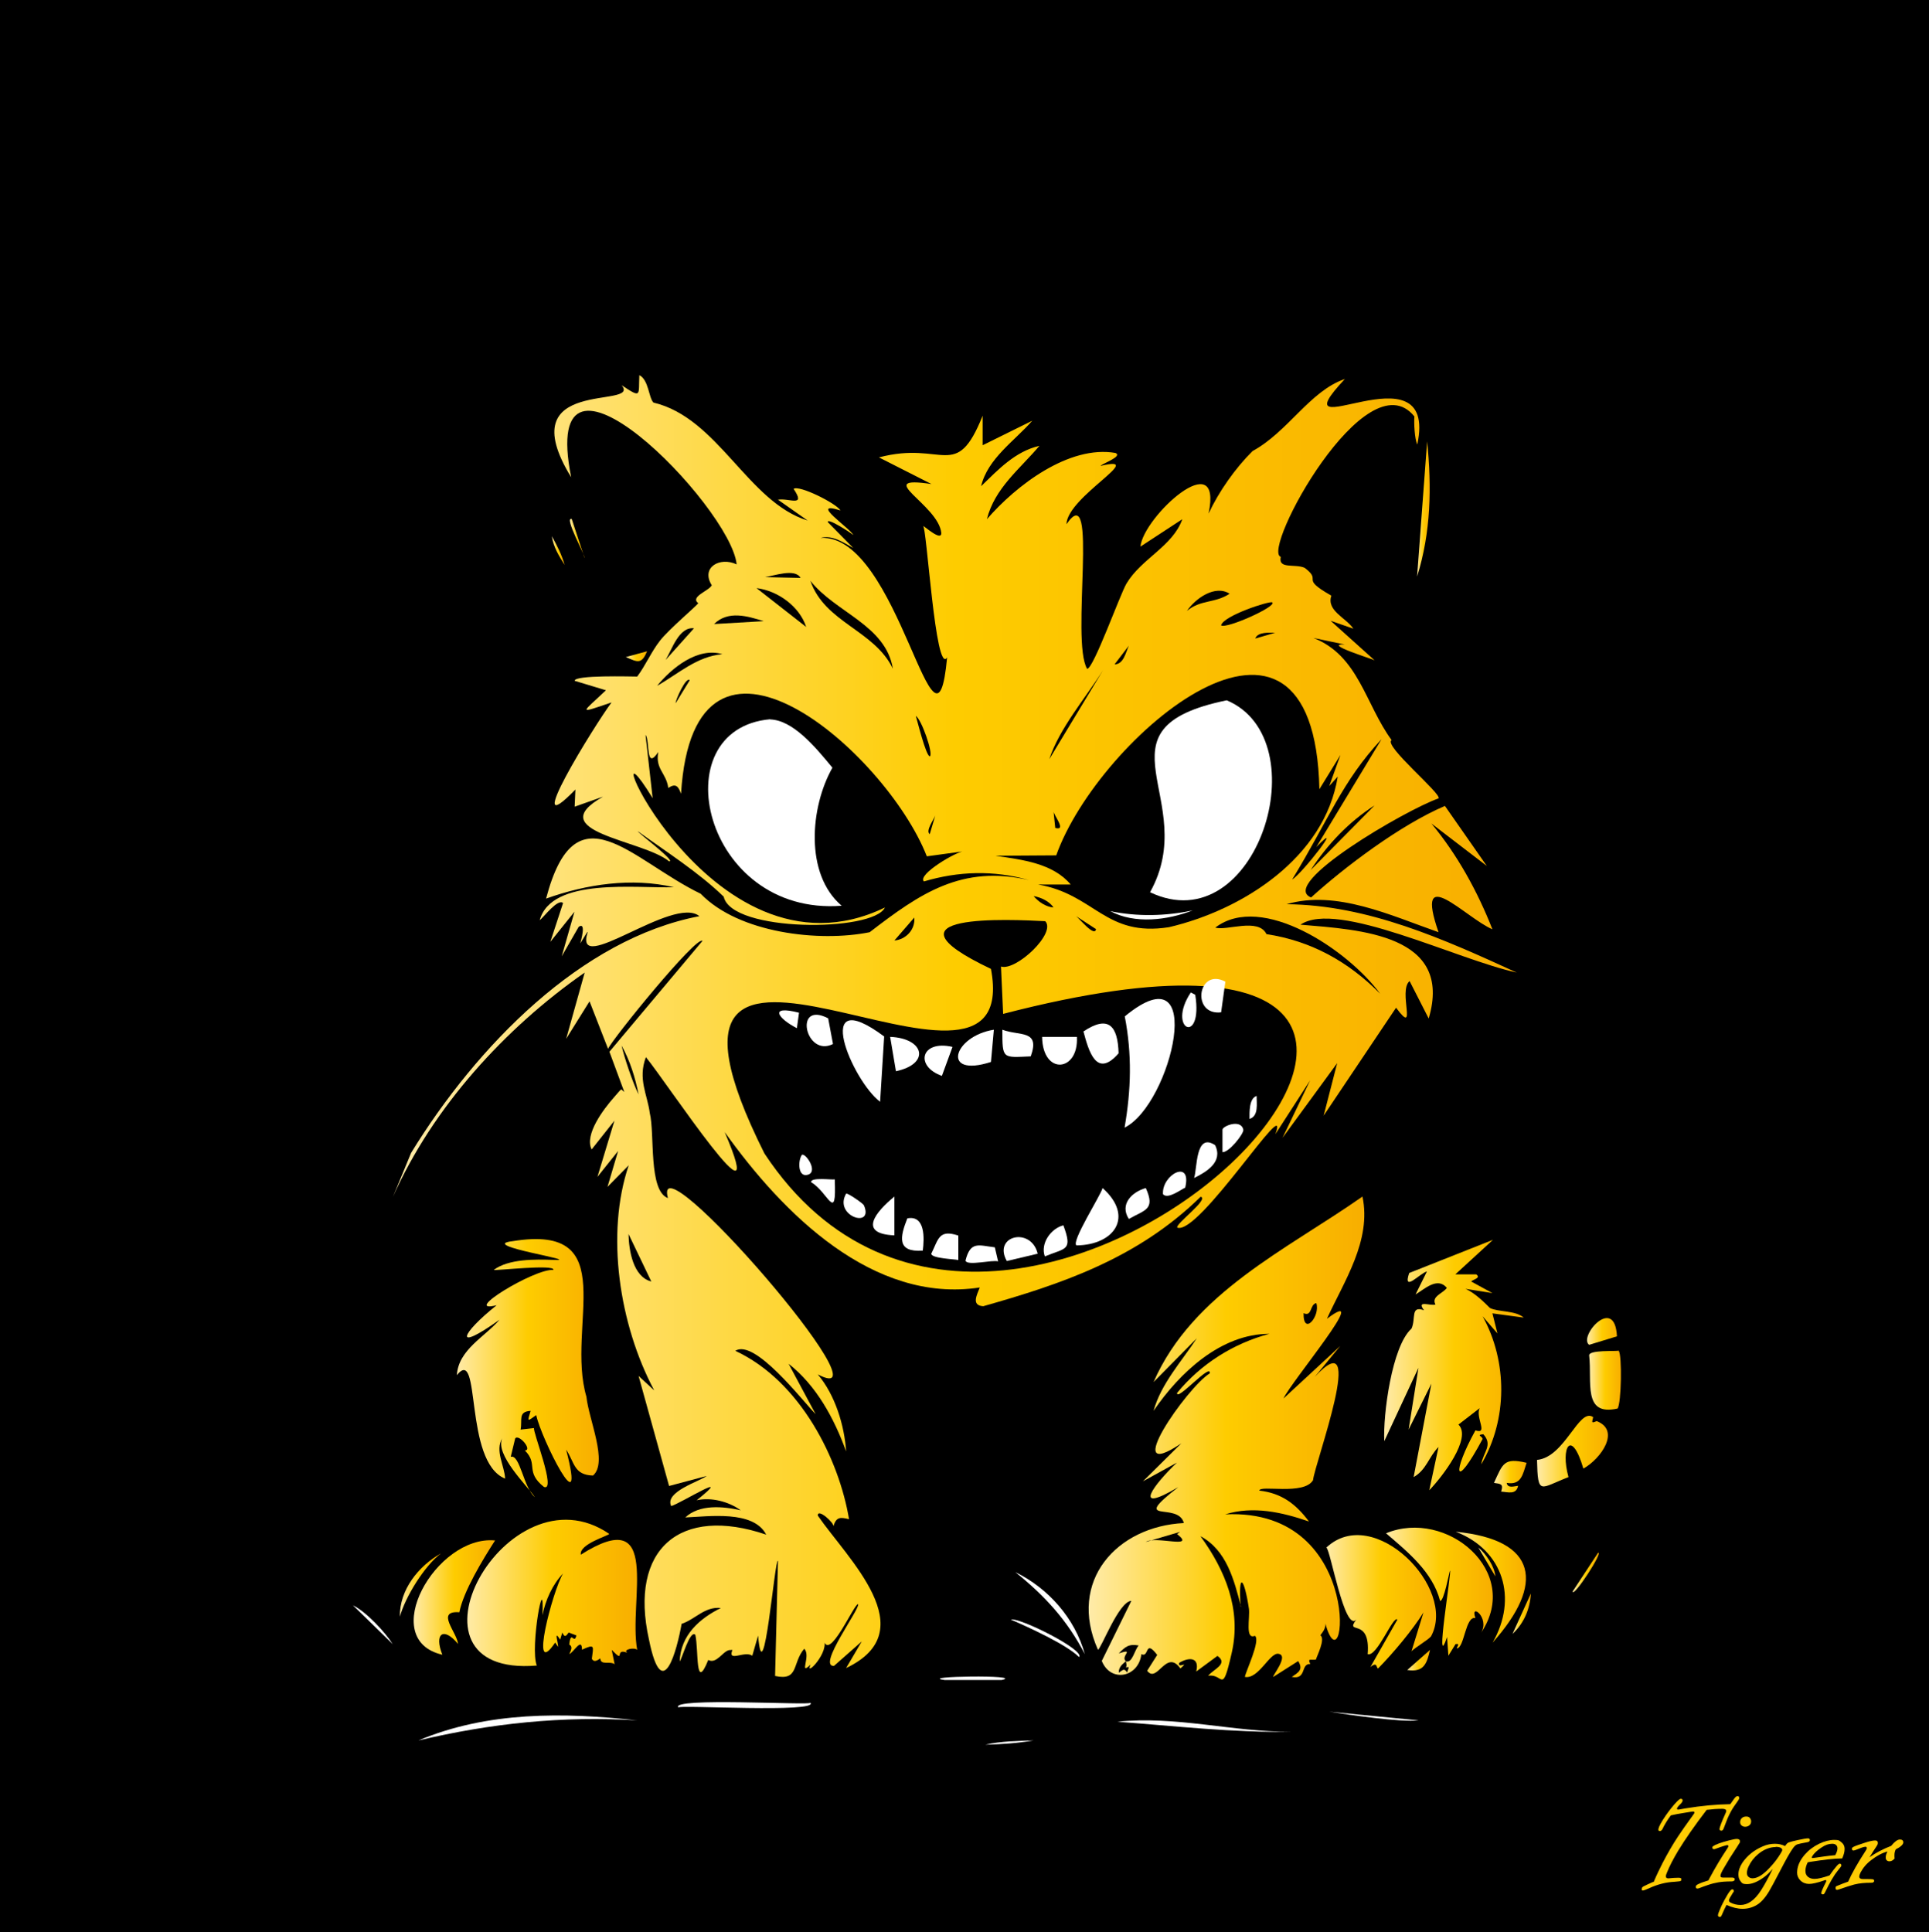 <?xml version="1.0" encoding="UTF-8"?><svg id="Ebene_1" xmlns="http://www.w3.org/2000/svg" width="999" height="1000.6" xmlns:xlink="http://www.w3.org/1999/xlink" viewBox="0 0 999 1000.6"><defs><style>.cls-1{fill:url(#Unbenannter_Verlauf_46);}.cls-2{fill:url(#Unbenannter_Verlauf_41-3);}.cls-3{fill:url(#Unbenannter_Verlauf_56-7);}.cls-4{fill:url(#Unbenannter_Verlauf_56-2);}.cls-5{fill:url(#Unbenannter_Verlauf_78);}.cls-6{fill:url(#Gold_2);}.cls-7{fill:url(#Unbenannter_Verlauf_41-2);}.cls-8{fill:#fff;}.cls-9{fill:url(#Unbenannter_Verlauf_63-2);}.cls-10{fill:url(#Unbenannter_Verlauf_73);}.cls-11{fill:url(#Unbenannter_Verlauf_56);}.cls-12{fill:url(#Unbenannter_Verlauf_56-6);}.cls-13{fill:url(#Unbenannter_Verlauf_56-5);}.cls-14{fill:url(#Unbenannter_Verlauf_56-4);}.cls-15{fill:#ffcc03;}.cls-16{fill:url(#Unbenannter_Verlauf_78-3);}.cls-17{fill:url(#Unbenannter_Verlauf_68);}.cls-18{fill:url(#Unbenannter_Verlauf_51);}.cls-19{fill:url(#Unbenannter_Verlauf_56-8);}.cls-20{fill:url(#Unbenannter_Verlauf_68-2);}.cls-21{fill:url(#Unbenannter_Verlauf_56-3);}.cls-22{fill:url(#Unbenannter_Verlauf_41);}.cls-23{fill:url(#Unbenannter_Verlauf_63);}.cls-24{fill:url(#Unbenannter_Verlauf_78-2);}</style><linearGradient id="Unbenannter_Verlauf_73" x1="733.9" y1="263.6" x2="740.4" y2="263.6" gradientUnits="userSpaceOnUse"><stop offset="0" stop-color="#ffeba9"/><stop offset=".5" stop-color="#fecc00"/><stop offset="1" stop-color="#f8ae00"/></linearGradient><linearGradient id="Unbenannter_Verlauf_41" x1="236.5" y1="708.6" x2="310.1" y2="708.6" gradientUnits="userSpaceOnUse"><stop offset="0" stop-color="#ffeba9"/><stop offset=".5" stop-color="#fecc00"/><stop offset="1" stop-color="#f8ae00"/></linearGradient><linearGradient id="Unbenannter_Verlauf_41-2" x1="241.7" y1="825" x2="330" y2="825" xlink:href="#Unbenannter_Verlauf_41"/><linearGradient id="Unbenannter_Verlauf_46" x1="214.3" y1="827.4" x2="256.4" y2="827.4" gradientUnits="userSpaceOnUse"><stop offset="0" stop-color="#ffeba9"/><stop offset=".5" stop-color="#fecc00"/><stop offset="1" stop-color="#f8ae00"/></linearGradient><linearGradient id="Unbenannter_Verlauf_51" x1="207.1" y1="820.9" x2="228.4" y2="820.9" gradientUnits="userSpaceOnUse"><stop offset="0" stop-color="#ffeba9"/><stop offset=".5" stop-color="#fecc00"/><stop offset="1" stop-color="#f8ae00"/></linearGradient><linearGradient id="Unbenannter_Verlauf_68" x1="814.4" y1="814.4" x2="828" y2="814.4" gradientUnits="userSpaceOnUse"><stop offset="0" stop-color="#ffeba9"/><stop offset=".5" stop-color="#fecc00"/><stop offset="1" stop-color="#f8ae00"/></linearGradient><linearGradient id="Unbenannter_Verlauf_78" x1="285.8" y1="285.2" x2="292.4" y2="285.2" gradientUnits="userSpaceOnUse"><stop offset="0" stop-color="#ffeba9"/><stop offset=".5" stop-color="#fecc00"/><stop offset="1" stop-color="#f8ae00"/></linearGradient><linearGradient id="Unbenannter_Verlauf_78-2" x1="324.1" y1="339.9" x2="335.1" y2="339.9" xlink:href="#Unbenannter_Verlauf_78"/><linearGradient id="Unbenannter_Verlauf_78-3" x1="295.2" y1="278.8" x2="302.8" y2="278.8" xlink:href="#Unbenannter_Verlauf_78"/><linearGradient id="Gold_2" x1="203.4" y1="531.3" x2="785.4" y2="531.3" gradientUnits="userSpaceOnUse"><stop offset="0" stop-color="#ffeba9"/><stop offset=".5" stop-color="#fecc00"/><stop offset="1" stop-color="#f8ae00"/></linearGradient><linearGradient id="Unbenannter_Verlauf_56" x1="716.9" y1="706.9" x2="789.1" y2="706.9" gradientUnits="userSpaceOnUse"><stop offset="0" stop-color="#ffeba9"/><stop offset=".5" stop-color="#fecc00"/><stop offset="1" stop-color="#f8ae00"/></linearGradient><linearGradient id="Unbenannter_Verlauf_56-2" x1="686.9" y1="829.6" x2="743.7" y2="829.6" xlink:href="#Unbenannter_Verlauf_56"/><linearGradient id="Unbenannter_Verlauf_56-3" x1="717.8" y1="824.3" x2="773" y2="824.3" xlink:href="#Unbenannter_Verlauf_56"/><linearGradient id="Unbenannter_Verlauf_56-4" x1="796.1" y1="751.5" x2="832.8" y2="751.5" xlink:href="#Unbenannter_Verlauf_56"/><linearGradient id="Unbenannter_Verlauf_56-5" x1="753.8" y1="822" x2="790.1" y2="822" xlink:href="#Unbenannter_Verlauf_56"/><linearGradient id="Unbenannter_Verlauf_56-6" x1="823" y1="714.9" x2="839.4" y2="714.9" xlink:href="#Unbenannter_Verlauf_56"/><linearGradient id="Unbenannter_Verlauf_56-7" x1="773.7" y1="764.8" x2="790.6" y2="764.8" xlink:href="#Unbenannter_Verlauf_56"/><linearGradient id="Unbenannter_Verlauf_56-8" x1="821.9" y1="689.6" x2="837.4" y2="689.6" xlink:href="#Unbenannter_Verlauf_56"/><linearGradient id="Unbenannter_Verlauf_63" x1="783.3" y1="835.8" x2="792.8" y2="835.8" gradientUnits="userSpaceOnUse"><stop offset="0" stop-color="#ffeba9"/><stop offset=".5" stop-color="#fecc00"/><stop offset="1" stop-color="#f8ae00"/></linearGradient><linearGradient id="Unbenannter_Verlauf_68-2" x1="728.8" y1="859.8" x2="740.6" y2="859.8" xlink:href="#Unbenannter_Verlauf_68"/><linearGradient id="Unbenannter_Verlauf_63-2" x1="765.6" y1="809" x2="774.4" y2="809" xlink:href="#Unbenannter_Verlauf_63"/><linearGradient id="Unbenannter_Verlauf_41-3" x1="563.9" y1="744.3" x2="706.6" y2="744.3" xlink:href="#Unbenannter_Verlauf_41"/></defs><rect width="999" height="1000.6"/><g id="Fox"><g id="tiger"><path class="cls-8" d="M330,891c-38.4-2.4-75.8,1.5-113.3,10.4,35.8-15.1,75.2-14.6,113.3-10.4Z"/><path class="cls-8" d="M668.5,896.9c-29.9.5-60-3-89.8-5.2,30.1-3.2,59.7,5.3,89.8,5.2Z"/><path class="cls-8" d="M419.7,881.9c4.4,5.3-68.4,1-68.4,2.4-4.4-5.3,68.4-1,68.4-2.4Z"/><path class="cls-8" d="M734.7,891c-9.4,1.1-36.7-3-46.3-4.5,0,0,46.3,4.5,46.3,4.5Z"/><path class="cls-8" d="M535.3,901.4c-8.2,1.4-16.7,2-25,2.2,8.1-1.9,16.7-1.9,25-2.2Z"/><path class="cls-10" d="M733.9,298.6l5.2-70c2.4,23.7,2,47.1-5.2,70Z"/><path class="cls-8" d="M561.8,856.7c-9-17.5-20.8-30.3-36-42.5,17,8.3,30.9,23.9,36,42.5Z"/><path class="cls-22" d="M286.2,652.5c17.7.8-40.2-7.5-20.6-9.7,57.2-9.3,27.3,43.9,38.1,80.6,1.2,11.8,11.3,34,3.4,40.8-10-.3-9.5-6.8-13.9-13.4,10.8,41.7-13.1-6.1-15.5-17.9-4.9,3.5-4.6,3.5-2.9-2.2-6.7.4-4.2,4.8-5.2,9.7,0,0,7-.8,7-.8-1.1,1,11.8,33.1,5.1,30.5-10-8-2.7-11.8-9.9-18.9,4.2-.1-3.2-8.8-5-6.2,0,0-2.3,9.5-2.3,9.5,4.8-1.5,6.6,16,12.5,20.9-4-5.9-20.8-22.1-16.9-30.5-3.9,6.4,1.2,14.2,1.5,20.9-21.7-8.8-12.2-69.4-25-53.6.8-13.2,14.5-19.8,22.1-28.7-24.5,17.5-19.9,7.1-1.5-7.5-19,4.6,19.6-19.1,29.4-18.3.9-3.1-30.1.5-30.9,0,7.8-5.8,21.6-5.5,30.5-5.2Z"/><path class="cls-7" d="M300.6,805.3c42.7-27.2,24.7,23.7,29.4,49.2-1.3-1.5-7.8-.2-5.1,1.5-7.2-2.8-.7,6.1-8.1-1.5,0,0,1.5,7.4,1.5,7.4-2.5-1.8-7.3.8-7.4-3-.3,0-3,2.8-4.4.2.8-6.5,1.8-7.9-5.1-4.7,0-6.9-4.6,1.8-6.6,2.2,2.5-4.4,0-4.6,0-4.9.9-8,2.5.4,3.7-4.7l-4-1.5c-1.5,2.1-2.1,2.6-3.3,0,0,0-1.1,3.7-1.1,3.7-3.6-5.8-.8,2.3-1.1,3.7,0,0-1.5-2.2-1.5-2.2-13.7,20.3-1.2-27.2,4.1-35.8-5.6,5.9-9,13.7-10.7,21.6,1.3-25.4-6.6,17-2.9,26.1-76.4,6.4-15.4-104.5,37.5-68.2,0,.9-15.7,5.2-14.7,10.8Z"/><path class="cls-1" d="M256.4,797.8c-6.5,10.1-16.4,26.4-18.5,37.2-12.6-.9-1.1,10.5-.7,16.4-7.5-9.1-12.5-5.4-8.1,5.6-33.9-7.8-3.3-62,27.2-59.2Z"/><path class="cls-18" d="M228.4,804.5c-8.5,6.4-18.5,22.5-21.3,32.8-.3-13.9,9.8-26.4,21.3-32.8Z"/><path class="cls-8" d="M558.8,858.2c-6.4-6.5-26.9-15.8-35.3-19.4,4.2-1.4,38.7,15.9,35.3,19.4Z"/><path class="cls-8" d="M489.3,870.1c-15.2-2,42.2-2.8,29.4,0,0,0-29.4,0-29.4,0Z"/><path class="cls-8" d="M203.4,851.5l-20.6-20.1c6.8,3.3,16.6,13.8,20.6,20.1Z"/><path class="cls-17" d="M827.6,804.2c3-.8-12.7,23.3-13.2,20.1,0,0,13.2-20.1,13.2-20.1Z"/><path class="cls-5" d="M292.4,292.6c-2.8-4.5-5.9-9.4-6.6-14.9,2.6,4.7,5.2,9.7,6.6,14.9Z"/><path class="cls-8" d="M398.9,372.6c11.7.4,23.1,13.9,32.2,25-11.5,20.3-14.5,55.1,4.8,71.5-71.8,5.5-93.7-91.6-37-96.6Z"/><path class="cls-24" d="M324.1,340.3l11-3c-2.9,7.1-5.1,5.5-11,3Z"/><path class="cls-16" d="M296.1,268.8l6.6,20.1c.7-.6-10.9-21.6-6.6-20.1Z"/><path class="cls-6" d="M304.2,482.6l-3.7,6c.3-1.2,3.3-11.4-.8-8.6,0,0-8.8,15.3-8.8,15.3l6.6-23.1-12.5,15.6,6.6-20.1c-2.7-2.5-10.1,7.4-12.1,8.9,6-22.4,50.4-16.4,69.5-17.1-21.9-5.1-45.3-1.6-66.2,5.9,15.3-58.3,43.8-20.1,80.1-2.5,19.7,20.4,61.4,25.2,87.5,19.9,26.2-20.2,47.8-35,82.5-27-18.4-5.2-36.5-4.6-54.4.7-3.7-3.5,17.2-15.7,20.6-15.6l-19.1,2.6c-21.3-54.3-120.7-140.6-127.3-32.4-1.3-3.5-2.5-5.8-6.6-3-1.1-8-6.8-9.6-5.2-18.6-6.7,10-4.2-6.1-6.6-8.9,0,0,3.7,32.8,3.7,32.8-35.2-57.5,27.9,101.3,120.3,56.6-6,12.8-79.5,12.9-83.5-5.6-13.1-12.7-29.7-23.2-44.5-33.9-.2.6,20.3,16,16.2,15.6-13.6-11.2-66.5-15.2-34.2-33.5,0,0-14.7,5.2-14.7,5.2l.4-8.9c-29.4,30.3,9.9-33.3,18.7-45.1-18.2,6.2-15.3,5.5-2.9-6.3,0,0-16.2-4.9-16.2-4.9-.2-3.1,29.4-2.2,32.4-2.2,4.4-5.9,7.2-12.7,11.8-18.6s19.2-18.2,19.8-19.4c-4.4-3.4,5.7-6.4,7-9.3-5.8-9.3,4.3-14.9,12.9-10.8-3-30.1-103.1-132.3-85.7-45.1-32.4-52.9,36.8-35,26.1-47.7,10.6,7,8.7,5.4,9.2-5.2,4.9,2.5,4.8,11.6,7.3,14.2,33.6,7.9,48.9,51.6,79.9,61.1,0,0-15.4-10.8-15.4-10.8,5.7-1,14.7,4.2,8.1-5.6,2.7-2.2,22.2,7.5,24.3,11.2-17-5.4,5.3,9.4,6.6,12.7-.9-.9-13.5-9.2-13.2-6.7l13.2,13.4c-5-2.7-10.7-6.9-16.9-5.2,40.6-2.4,59.4,127.7,65.5,61.9-6.1,9.7-10.6-68.8-12.5-68.2,1.2.6,9.5,8.1,9.5,3.8-1.4-14.8-36.3-30.1-5.1-25.4,0,0-27.2-13.8-27.2-13.8,33.5-8.9,39.8,13,53.7-21.6,0,0,0,15.3,0,15.3l25.7-12.7c-9.2,10.5-23.1,19.6-26.5,33.9,8.8-8.5,17.6-18,30.2-20.9-10,11.9-23.2,21.9-27.2,38,15-17.4,42.5-38.5,66.6-34.3,4,1.8-7.4,5.7-7.7,6.7,25-6-17.3,15.9-17.7,30.2,17-24.9,2,60.3,10.7,74.9,3.3,0,17.1-38.7,20.4-44.2,7.7-12.9,24-19.3,28.9-33.3l-21.7,14.2c1.5-15.5,42.9-53.4,35.3-17.1,5.3-11.4,13.9-23.6,22.8-32.4,18.4-10,29.7-31.2,47.8-37.3-36.7,39.1,48.8-19.3,37.5,33.9-1.4-2.7-1.8-11.4-1.5-14.5-24.9-30.9-79.6,69.5-69.2,72.7-1.5,6.6,7.4,3.4,12.4,5.7,9.5,7.2-3.1,4.8,13.8,14.4-2.7,7.8,7.7,11.5,11.4,17.1,0,0-11.8-4.1-11.8-4.1l22.8,20.5c-.4-.5-27.4-8.7-15.5-8.2,0,0-16.2-3.4-16.2-3.4,23.4,9.1,26.9,34.4,40.5,52.9-4.6,2.6,26.2,28,24.3,30.2-16.9,5.9-83.2,44.5-66,51.3,17.3-15.7,46.1-37.5,69.3-47.4,0,0,21.7,31.1,21.7,31.1l-28.7-22c13.5,16.3,23.8,35,31.6,54.8-13.9-5.9-40.8-35.6-27.9,1.5-24.6-8.6-53-22.1-78.7-14.5,42.2.4,81.2,18,119.2,35.4-31-6.7-93.1-37.8-112-24.8,30.7,2.6,79.3,5,66.4,48.6,0,0-9.9-19.4-9.9-19.4-6.1,5.1,4.4,29.2-7,13.8,0,0-37.5,55.9-37.5,55.9l7-27.2-28.3,38.7,14.3-29.8-18,27.9c8.2-23-39.5,52.5-50.8,48.4-1.3-1.8,16.8-14.8,12.1-16-33,32.4-73.2,45.5-112.6,56.7-6.4-.4-3.2-6-1.8-9.7-55.3,8.5-102-38.3-132.1-80.5,24.5,57.2-29.6-25.1-40.8-38.8-4.3,11.3.8,19.5,2,28.9,2.7,10.9-.8,40.3,9.4,44.1-9-33.8,117.6,112.3,77.6,91.3,9,10.6,13.8,26.4,14.7,39.9-6.2-17.1-15.4-34.1-29.8-45.4l14,26.1c-7.1-7.3-31.6-39.2-41.6-32.8,34,15.8,53.8,56.5,58.9,87.2-4.5-1.1-6.6-1.3-8.1,3.7.6-1.6-8.1-9.6-8.1-5.6,15.5,22.5,55.5,59.6,14.7,79,0,0,8.1-13.8,8.1-13.8l-14.4,12.7c-8.9.3,13.6-29.6,12.5-32-2.1-.4-15.5,31.2-18,17.9,3.9,6.5-10,20.6-6.6,13.4-6.4,6.1.4-4.6-3.3-8.2-6.4,7.5-2.6,16.8-15.1,14.1l1.5-59.6c-1.6-2.3-7.5,71.2-10.3,38.7,0,0-3,10.4-3,10.4-4.1-2.8-12.9,3.7-10.3-3,0,0-1.7.1-1.7.1-3.4.7-6.6,7.4-10.8,5.1-6.9,17.1-4.9-5.1-6.7-13-2.8-2.9-7,12.9-8.1,13.7.5-13.5,10.2-22.1,21.3-27.6-8.3-.9-13.3,5.9-20.3,8.2-2.3,13-9.9,42.8-16.9,8.2-10.5-47,16.1-69.6,60.7-54.4-6.6-12.8-29.8-9.4-41.9-8.9,7.3-6.9,19.5-5.8,28.7-3.7-6.1-4.5-15.3-6.9-22.8-5.2,20.6-16.5-8.8,1.9-13.2,3-3.6-7.4,14.8-12.8,18.4-15.6,0,0-19.5,5.2-19.5,5.2l-15.8-57,8.1,7.5c-18.2-34.2-25.2-81.2-13.2-116.6,0,0-11,11.2-11,11.2l5.5-18.6-10.7,13.4,8.8-29.1-11.8,14.9c-3.9-7.7,6.3-21,11.4-26.8s3.3-4.4,5.5-3l-7.7-20.8,48.2-57.4c-3-3-46.8,50.9-48.9,55.9l-9.6-24.6-12.1,19.4,9.6-34.3c-41.2,28.7-78.7,69.8-99.3,116.2l9.4-22.8c34-55.4,88.1-110.9,149.3-122.6-13.5-11.1-65.4,32-57.9,8.4Z"/><path d="M337.3,663.7c-9.4-2.4-11.6-15.9-11.8-24.6l11.8,24.6Z"/><path d="M681.7,438.7c15.5-15.9-7.2,13.7-12.5,16.8,19-31.1,25.8-50.8,46.3-72.7,0,0-33.8,55.9-33.8,55.9Z"/><path d="M462.4,346.3c-9.6-20-35.3-23.8-42.7-45.5,13,16.5,39,22.9,42.7,45.5Z"/><path d="M711.9,417.1l-33.1,33.5c8.7-13.3,19.7-24.9,33.1-33.5Z"/><path d="M417.5,324.7l-25.7-20.1c11,1.3,22.3,9.5,25.7,20.1Z"/><path d="M543.4,393.2c5.3-16.1,18.7-31.6,27.9-46.2l-27.9,46.2Z"/><path d="M658.9,312c2.4,2.1-23.7,13.8-26.5,11.9,1-5,25.4-12.9,26.5-11.9Z"/><path d="M374.1,338.8c-13.3,1.2-22.7,10.1-33.8,16.4,7.6-9.3,21-20.2,33.8-16.4Z"/><path d="M395.5,321.7l-25.7,1.5c7.3-7.2,17.4-4.1,25.7-1.5Z"/><path d="M636.8,307.5c-7.8,5.1-14.9,2.9-22.1,8.9,4.4-6.5,14.6-13.7,22.1-8.9Z"/><path d="M359.4,325.4l-14.7,16.4c3.3-5.4,6.9-17.3,14.7-16.4Z"/><path d="M481.6,391.7c-2,.3-6.8-19.5-7.3-20.9,2.9,1.7,9.1,19.4,7.3,20.9Z"/><path d="M330.7,566.8c-3-6-7.3-18.8-8.8-25.3,4.3,7.7,7.1,16.6,8.8,25.3Z"/><path d="M463.2,487.1l10.3-11.9c.6,6.3-4.4,11.4-10.3,11.9Z"/><path d="M414.6,299.3l-18.4-.4c4.7-.7,15.6-4.7,18.4.4Z"/><path d="M567.6,481.2c-.7,4.4-8.7-5.6-10.3-6.7,0,0,10.3,6.7,10.3,6.7Z"/><path d="M584.6,334.4c-1.6,3.4-2.6,9.6-7.4,9.7l7.4-9.7Z"/><path d="M357.2,352.3l-7.3,11.9c-.2-1.4,5.4-14,7.3-11.9Z"/><path d="M546.5,428.8l-.9-8.7c-.2,1.8,7.1,10.4.9,8.7Z"/><path d="M545.6,470c-3.9-.3-7.8-2.9-10.3-5.9,3.7.6,8.2,2.7,10.3,5.9Z"/><path d="M481.5,432c-2.4-1.6,2.4-8,2.9-9.7,0,0-2.9,9.7-2.9,9.7Z"/><path d="M660.4,327.7l-10.3,3c1.2-3.6,7.6-3,10.3-3Z"/><path d="M518.4,500.6l1.1,24.5c347.5-90.1,8.6,272.5-123.6,72.3-83.6-167,135.3.3,117.3-95.6-61.5-29.2,10.6-25.6,28.1-24.7,5.9,6.1-15,25.8-22.8,23.5Z"/><path class="cls-8" d="M582.4,584c3.4-19.6,3.9-37.9.1-57.6,43.4-35.8,24.2,45.7-.1,57.6Z"/><path class="cls-8" d="M455.8,570.6c-14.5-10.8-36-62.1,2.1-33.8,0,0-2.1,33.8-2.1,33.8Z"/><path class="cls-8" d="M557.5,645c-3-1.7,12.6-26,13.5-29.7,16.5,14.7,6.2,29.5-13.5,29.7Z"/><path class="cls-8" d="M561.1,534.2c13-8.7,17.8-2.9,18.2,11.3-11.5,13.3-15.5-1.2-18.2-11.3Z"/><path class="cls-8" d="M514.7,533.3l-1.5,16.7c-26.1,8.4-19.5-13.4,1.5-16.7Z"/><path class="cls-8" d="M539.7,537h18c1,18.3-17.8,20-18,0Z"/><path class="cls-8" d="M519.1,533.3c9,3.4,19.7-.2,14.7,13.8-14.7.6-14.7,1.6-14.7-13.8Z"/><path class="cls-8" d="M464,554.8l-3-17.8c17.6.7,21.1,13.9,3,17.8Z"/><path class="cls-8" d="M632.4,524.3c-15.6,1.8-12.2-23.4,2.2-15.9,0,0-2.2,15.9-2.2,15.9Z"/><path class="cls-8" d="M521.4,653.1c-7.4-13.2,12.6-17.9,16-3.8,0,0-16,3.8-16,3.8Z"/><path class="cls-8" d="M431.4,540.7c-14.3,7.2-20.6-22.7-2.5-13.3l2.5,13.3Z"/><path class="cls-8" d="M469.9,631c9.4-1.8,8.8,10.5,8,16.7-13.6,1-11.8-7.1-8-16.7Z"/><path class="cls-8" d="M493.3,542.2l-5.5,15c-14.2-5-10.9-18.8,5.5-15Z"/><path class="cls-8" d="M463.2,619.7v20.1c-19.2-.8-9.6-12.2,0-20.1Z"/><path class="cls-8" d="M496.3,639.9v12.7c-1.5-.5-14-.8-14-3.3,3.8-7.7,3.9-12.7,14-9.4Z"/><path class="cls-8" d="M629.3,593.1c4.2,8.7-4.4,13.8-10.9,17,1.7-4.8.6-23.9,10.9-17Z"/><path class="cls-8" d="M593.4,615.3c5,11.2-.3,11.2-8.8,16-4.9-7.6,1.6-14,8.8-16Z"/><path class="cls-8" d="M550.7,634.6c4.9,13.3,1.3,11.6-9.6,16.1-2.4-6.6,3-14.4,9.6-16.1Z"/><path class="cls-8" d="M515.2,646l1.7,7.3c-2.8-1-16,2.5-16.9-.4,2.6-10.3,6.8-7.9,15.2-6.9Z"/><path class="cls-8" d="M432.3,610.8c1,23.2-3.4,6.6-12.2,1.5-.5-2.8,11.1-1.1,12.2-1.5Z"/><path class="cls-8" d="M613.8,615.1c-2.3,1-9,6.2-11.5,3.4-.8-10.1,15.1-18.6,11.5-3.4Z"/><path class="cls-8" d="M633.1,596.6v-11.5c0-1.9,9.6-5.8,10.8,0,.3,2.1-7.5,11.9-10.8,11.6Z"/><path class="cls-8" d="M616.7,514l2.3,1.2c4.2,26.5-15.1,18.1-2.3-1.2Z"/><path class="cls-8" d="M438.2,618.2c.8-.5,8.9,5.2,9.2,6,5.4,12.4-15.9,5.7-9.2-6Z"/><path class="cls-8" d="M413.8,524.5l-1.1,8c-9.8-5-14.8-12.1,1.1-8Z"/><path class="cls-8" d="M415.3,598.1c1.9-1.1,8.6,8.7,3.1,10.3-5.3,1.6-5.2-7.4-3.1-10.3Z"/><path class="cls-8" d="M650.8,567.6c-.1,3.8,1.2,10.4-3.7,11.9,0-3.3-.3-10.7,3.7-11.9Z"/><path d="M683.2,408.9l11-17.9-5.8,16.1,4.4-4.9c-6.8,42.2-49.5,69.1-87.4,78-33.1,5.2-38.3-17-67.8-22.1h16.9c-9.3-11-24.8-12.8-39-14.9,0,0,31.5-.2,31.5-.2,21.7-61.1,133.7-156.7,136.3-34.1Z"/><path class="cls-8" d="M635.3,362.7c48.3,20.3,15.5,125.7-39.7,99.4,26.7-48.1-32-84.7,39.7-99.4Z"/><path class="cls-8" d="M617.7,471.5c-13.1,5.1-30,7.2-42.7.4,14,2.9,28.6,2.6,42.7-.4Z"/><path d="M714.8,514.7c-16.5-16.7-35.8-27.4-58.9-30.9-4.2-8.7-20.9-1.5-26.5-3.4,24.1-18.4,68.8,11.7,85.4,34.3Z"/><path class="cls-11" d="M764.5,660c2.7,1.9-1.6,2.6-2.6,3.7,0,0,11,6,11,6l-14-2.2c4.7,1.9,10.1,7.3,12.7,9.9,4.2,2.2,13.3,1.2,17.5,5l-16.2-2.2,2.6,10.4-7.7-8.9c13,23.4,13,53.6-.7,76.7,1-6.4,6.2-9.9,1.1-15.6-4,.4-.4,1-.4,2.5-14.8,27.6-15.9,17.6-3.7-4.5,6.9,2.3-.2-6.8,2.2-11.5,0,0-11,8.5-11,8.5,7.1,6.9-8.2,26.9-15.1,34,0,0,4.8-22.4,4.8-22.4-5.1,5.1-6.2,11.8-12.9,15.6l9.2-48.4-11.8,23.8,5.1-32-17.7,38c-.7-13.5,3.9-49.2,14.1-58.3,2.4-5.2-.7-12.1,6.5-9.5-4.3-5.6,3.6-2,5.9-3-2.3-4.2,3.9-5.7,5.9-8.6-4.9-5.9-11.6.7-16.2,3.4,0,0,5.9-11.9,5.9-11.9-3.4.7-12.7,11.3-9.2.8,0,0,43.4-17.2,43.4-17.2l-19.5,17.9h10.7Z"/><path class="cls-4" d="M741.1,847.5c-1.6,1.9-8,5.6-10.1,7.7l6.2-20.1c-5.5,8.9-15.7,21.1-23.5,29-1,0-.2-3.9-4-.7l14-24.6c-2.2-2.4-10.5,19.5-15.4,17.9,1.6-19.7-12.1-9.5-5.9-17.9-6.1,6.8-13.4-36.4-15.5-37.3,24.5-23,67.9,21,54.2,46Z"/><path class="cls-21" d="M767.1,845.5c4.5-7.8-6-15.7-3-7.5-5.2-1.2-5.7,15.5-9.6,15.7-.5-.2,2.2-2.8-.7-2.2l-3.7,6-.7-9.7c-6.8,20.5,2.7-35.4,1.5-34.3-.5,1.3-3.1,15.9-5.1,15.6-3.9-15-16.8-25.4-28-35,31.4-13,70.4,19.9,49.3,51.4Z"/><path class="cls-14" d="M825.1,733.9c-.6,2.7-1.2,3.4,1.8,2.1,12.6,4.9,2.1,19.6-6.9,24.6-6.2-21.1-12-11-7.7,4.4-14.8,5.7-15.9,9.9-16.3-8.9,14.5-1.4,21.6-27.2,29-22.2Z"/><path class="cls-13" d="M773,850.7c13.2-22.9,5.5-48-19.1-57.4,42.5,4.1,46.2,27.1,19.1,57.4Z"/><path class="cls-12" d="M838.3,699.6c1.8,2.1,1.4,27.3-.6,29.9-18.2,4.1-13.1-13.8-14.7-27.5-.2-3,13.9-2,15.3-2.5Z"/><path class="cls-3" d="M790.6,757.6c-2,6-2.7,11.7-10.3,10.4.5,3,3.9,1.7,5.9,1.5-1,4.9-5.4,3.2-8.8,3,1.4-4-.3-4-3.7-4.5,4.6-10,5.1-13.2,16.9-10.4Z"/><path class="cls-19" d="M823,696.5c-5.8-4.2,13.3-26.1,14.4-4.4l-14.4,4.4Z"/><path class="cls-23" d="M783.3,846.2l9.5-20.9c-.4,7.9-3.6,15.5-9.5,20.9Z"/><path class="cls-20" d="M728.8,864.9l11.8-10.4c-1.6,7.1-3.3,11.8-11.8,10.4Z"/><path class="cls-9" d="M774.4,816.4l-8.8-14.9c3.8,3,8.5,9.8,8.8,14.9Z"/><path class="cls-2" d="M642.7,832.1c-3.6-13.8-7.4-29.2-21-36.5,12.8,17.6,21.3,38,16.2,60.4s-4.3,10.5-12.2,11.9c2.5-3.3,10.7-6.1,4.8-10.3,0,0-11,8.1-11,8.1,1.9-7.6-3.9-7.5-8.8-4.5-1.1,3.4,5.7-1.5.6,2.9-7.4-10.4-12,8.1-17.2,1.2,0,0,5.2-8.2,5.2-8.2-6.6-8.6-4,1.7-8.2-.4-1.4,12-15.9,15-20.5,3.5,0,0,15.3-31.1,15.3-31.1-6.5.2-15.8,25.2-17.3,25.3-15.9-35.7,9.9-63.9,44.5-65.6-2.9-11.4-28.4,1.3-2.9-18.6-24.9,14.7-12.2-1.8-.7-12.7,0,0-17.6,9.7-17.6,9.7l19.9-19.7c-32.7,22.1,3.2-29.3,14.7-36.2,1-6-17.4,15-16.9,10.1,12.3-15,29.1-25.6,47.8-30.6-25.1,0-46.5,20.1-60,39.9,3.9-14.1,14.6-25.7,22.4-37.6l-22.4,22.7c20.3-46.4,69.2-68.7,108.2-96.1,4.8,22.8-9.5,43.8-18.4,63.3,24.2-18.2-18.5,32.5-22.5,41.3,0,0,29.4-27.2,29.4-27.2l-13.2,16c27.8-30,0,44.7-.9,53.5-4.7,8-27.7,2.3-27.8,5.4,11.5,1.3,18.9,6.9,25.7,16-13.9-4.8-28.9-8.2-43.4-3.7,74.5-3.6,61.9,96,51.5,55.1,1.7,3.6-2.1,7.1-2.2,7.5,2.8,2-1.9,10.9-2.3,12.6-2.4.5-4.6-1-2.9,2.3-5.2-.3-1.7,8.3-9.6,6.7,3.2-2.2,6.2-3.7,3.3-8.2l-12.9,8.2c-.6-.6,8.4-11.2,2.6-12-4.5-.6-10.2,13.3-17.3,12,.4-2.8,8.3-19,5.2-21.3-5.2,2.2-2.5-9.3-3.1-14-2.4-16.1-5.6-19.7-4.3-1.2Z"/><path d="M611.1,793.4l-1.5,1.1c10.2,8.1-11.2.7-16.2,4.1,0,0,17.6-5.2,17.6-5.2Z"/><path d="M681.7,674.9c2.2,6.8-6.8,17.3-6.6,5.2,4.5,2.1,3.2-4.7,6.6-5.2Z"/><path d="M583.1,860.4c-3.1-2.6,5-6.9-3.7-4.1,3.4-3.4,5-5,10.3-4.1-2.1,2.2-3.3,9.4-6.6,8.2.1,1.1.6,2,0,3.3,2.7-1.3.6,1.5.7,2.6-1.7-2.5-2.1-1.5-4.4,0-.1-3.4,2.5-4.7,3.7-6Z"/><path class="cls-15" d="M883.9,937.3c-6.3,8.2-11.2,15.3-14.8,21.2-2.7,4.5-4.6,8.3-5.8,11.3-.4.9-.6,1.6-.6,1.9,0,.7.4,1.1,1.1,1.1s.3,0,.5,0c1.8-.2,3.4-.3,4.9-.3s1.5.3,1.5.9-.2.8-.7.9c-.3,0-1.2.2-2.9.3-4.3.2-8.7,1.3-13.2,3.4-1.6.7-2.6,1.1-3.1,1.1s-.6-.2-.6-.6c0-.7.3-1.2.9-1.5,1-.5,2.6-1.3,4.9-2.3h.4c1.6-3.8,3.2-7,4.6-9.8,2.6-5,5.3-9.7,8.1-13.9,1.4-2.1,4-5.9,8-11.4.3-.4.4-.6.4-.8,0-.4-.2-.6-.6-.6s-1.8.2-4.1.6c-3.3.5-5.8,1-7.5,1.4-1.8,2.4-3.2,4.7-4.3,7-.3.6-.7,1-1.2,1.1-.8.1-1.1-.3-.9-1.2.2-1.1,1.4-3.4,3.8-6.9,1.9-2.7,3.8-5.1,5.7-7.1,1-1,1.7-1.5,2-1.5.7,0,1,.3,1,.9s-.5,1.3-1.6,2.3c-.9.9-1.3,1.5-1.3,1.9s.2.5.6.5,1.5-.2,3.6-.6c8.5-1.4,16.3-2.1,23.4-2.2.9-1.3,1.5-2.2,1.9-2.7.7-1,1.3-1.5,1.9-1.5s.8.4.8,1.1-.9,1.6-2.7,4.3c-1.1,1.6-2.2,3.6-3.3,6.1-.3.7-1,2.5-2.1,5.4-.3.7-.6,1-1.1,1-.7,0-1-.3-1-.9s1.1-3.7,3.3-8.5c.1-.3.2-.5.2-.8,0-.7-.7-1.1-2.1-1.1-2.6,0-5.2.2-7.6.5Z"/><path class="cls-15" d="M884.8,973.7l.3-.5c3.1-5.8,6.2-11,9.4-15.8.4-.6.6-1,.6-1.2,0-.4-.2-.6-.6-.6s-2.5.6-6,1.9c-.4.2-.7.2-.9.2-.5,0-.8-.3-.8-.8s.2-.6.5-.8c1.1-.8,3.8-1.8,8-2.9,2-.5,3.4-.8,4.1-.8,1.1,0,1.7.4,1.7,1.2s0,.6-.3,1c-.3.5-1.2,2-2.8,4.4-1.1,1.6-2.8,4.3-5,8.1-1.4,2.3-2,3.7-2,4.4s.4.9,1.3.9h4.6c1,0,1.5.3,1.5.9s-.5,1.1-1.6,1.1c-3.1,0-5.4.2-7,.5-1.7.3-3.4.7-5.1,1.3-1.6.5-3.2,1.1-4.7,1.7-.4.1-.7.2-.9.2-.6,0-.9-.3-.9-.9s.4-.9,1.1-1.3c1.4-.7,3.3-1.4,5.7-2.1ZM904.4,940.8c.8,0,1.4.2,1.8.7s.7,1,.7,1.8-.3,1.6-1,2.1c-.5.4-1.2.7-2.1.7s-1.5-.3-2-.8c-.4-.4-.6-.9-.6-1.6s.2-1.4.7-1.9c.6-.7,1.4-1,2.4-1Z"/><path class="cls-15" d="M894.2,986.5c-.7,1.2-1.5,3-2.5,5.3-.3.7-.6,1-.9,1-.7,0-1.1-.3-1.1-.9s.6-2.1,1.8-4.8c.8-1.7,1.9-3.8,3.3-6.1,1-1.6,1.8-2.5,2.3-2.5s.8.3.8.8-.1.6-.4.9c-1.4,2.2-2.1,3.5-2.1,3.9,0,.5.2.9.7,1.2,1.7.9,3.5,1.3,5.3,1.3,3.8,0,7.3-2.5,10.5-7.4,1.8-2.8,3.9-6.6,6.2-11.3-1.7,1.9-3.3,3.5-4.8,4.5-3.1,2.2-5.9,3.4-8.5,3.4s-2.7-.6-3.6-1.8c-.6-.8-.9-1.9-.9-3.2,0-2,.7-4,2-6,2.6-3.8,6.1-6.6,10.5-8.5,2.2-1,4.4-1.4,6.4-1.4s3.6.4,5.3,1.2c.6-1,1.2-1.7,1.9-1.9.8-.3,2.3-.7,4.6-1.2,2.8-.6,4.6-.9,5.3-.9s1,.3,1,.9-.4.9-1.3,1.1c-2.9.5-4.6.9-5.2,1.1-.8.3-1.4.9-2.1,1.8-1.5,2-3.8,6.1-7,12.3-2.7,5.2-4.5,8.5-5.5,10.2-2.1,3.5-4.2,5.8-6.4,7.1-2.2,1.3-4.7,2-7.3,2s-5.4-.7-8.3-2ZM919.7,956.6c-3.1,0-6.2,1.2-9.1,3.6-2.2,1.8-3.8,3.9-5,6.4-.6,1.3-.9,2.4-.9,3.4s.3,1.6.9,2.1c.5.4,1.2.7,2,.7,2.5,0,5.5-1.8,8.9-5.5,2.3-2.4,4.2-4.9,5.8-7.6.5-.8.7-1.3.7-1.5,0-1.1-1.2-1.7-3.5-1.7Z"/><path class="cls-15" d="M954,962.5c-4,0-9.6.7-16.7,1.8l-1.1.2c-.8,1.6-1.2,3.1-1.2,4.5s.6,2.7,1.9,3.4c.8.5,1.8.7,2.9.7,1.6,0,4.2-.6,7.7-1.8,1.4-2,2.5-3.5,3.4-4.5.9-1.1,1.5-1.6,1.9-1.6s.8.3.8.8-.1.6-.4,1c0,0-.6.7-1.5,1.9-1.8,2.2-4,5.9-6.5,11.1-.3.7-.7,1.1-1,1.1-.7,0-1-.2-1-.7s.8-2.5,2.4-5.6c.2-.3.2-.6.2-.7,0-.2-.1-.4-.4-.4s-.3,0-.7.2c-3.5,1.2-6.1,1.8-7.8,1.8s-3.3-.6-4.5-1.8c-1.1-1.1-1.7-2.5-1.7-4,0-3.2,1.3-6.3,4-9.4,2-2.3,4.5-4.2,7.4-5.6,2.7-1.3,5.4-2,7.9-2s2.5.4,3.5,1.1c1.2.9,1.8,2.1,1.8,3.6s-.4,2.9-1.2,4.8ZM950.5,960.7c.8-1.4,1.1-2.6,1.1-3.4s-.3-1.5-.9-1.9c-.5-.4-1.1-.5-1.9-.5-1.7,0-3.5.6-5.4,1.9-2.3,1.5-3.9,3-4.9,4.6-.1.2-.2.4-.2.5,0,.3.2.4.5.4.3,0,2.1-.3,5.7-.8,1.6-.2,3.6-.5,6-.7Z"/><path class="cls-15" d="M957.1,974.6c1.9-4.3,5-9.8,9.3-16.4.3-.4.4-.8.4-1.1,0-.5-.4-.8-1.1-.6-.5,0-2.2.6-4.9,1.7-.4.1-.7.2-.9.2-.5,0-.8-.3-.8-.9s.3-.7.8-1c1-.5,3-1.2,6.1-2.2,2.4-.8,4.1-1.1,5.1-1.1s1.4.4,1.4,1.2-.2,1.1-.6,1.7c0,0-.6.9-1.7,2.6-.8,1.3-1.5,2.4-2,3.2,3.1-2.2,6.8-4.2,11.2-5.9,1.8-2.2,3.3-3.3,4.5-3.3s1.8.5,1.8,1.5-1.3,2.3-3.9,3.6c-.5.9-.7,1.9-.7,3.1s0,.9.1,1.6c-.8,1-1.7,1.5-2.7,1.5s-1.9-.6-1.9-1.9.3-1.9.9-3.2c-2.9.8-5.6,2.3-8.2,4.3-2.6,1.9-4.4,4.1-5.7,6.5-.5,1-.7,1.7-.7,2.2,0,.9.7,1.3,2,1.3h2.5c1.1,0,1.9,0,2.4.1.6,0,.8.4.8.9s-.6,1-1.8.9c-2.9,0-5.7.2-8.5.9-1.6.4-4.3,1.3-8.1,2.6-1.1.4-1.6.1-1.6-.8s.4-.9,1.1-1.2c1.6-.7,3.5-1.4,5.5-2.1Z"/></g></g></svg>